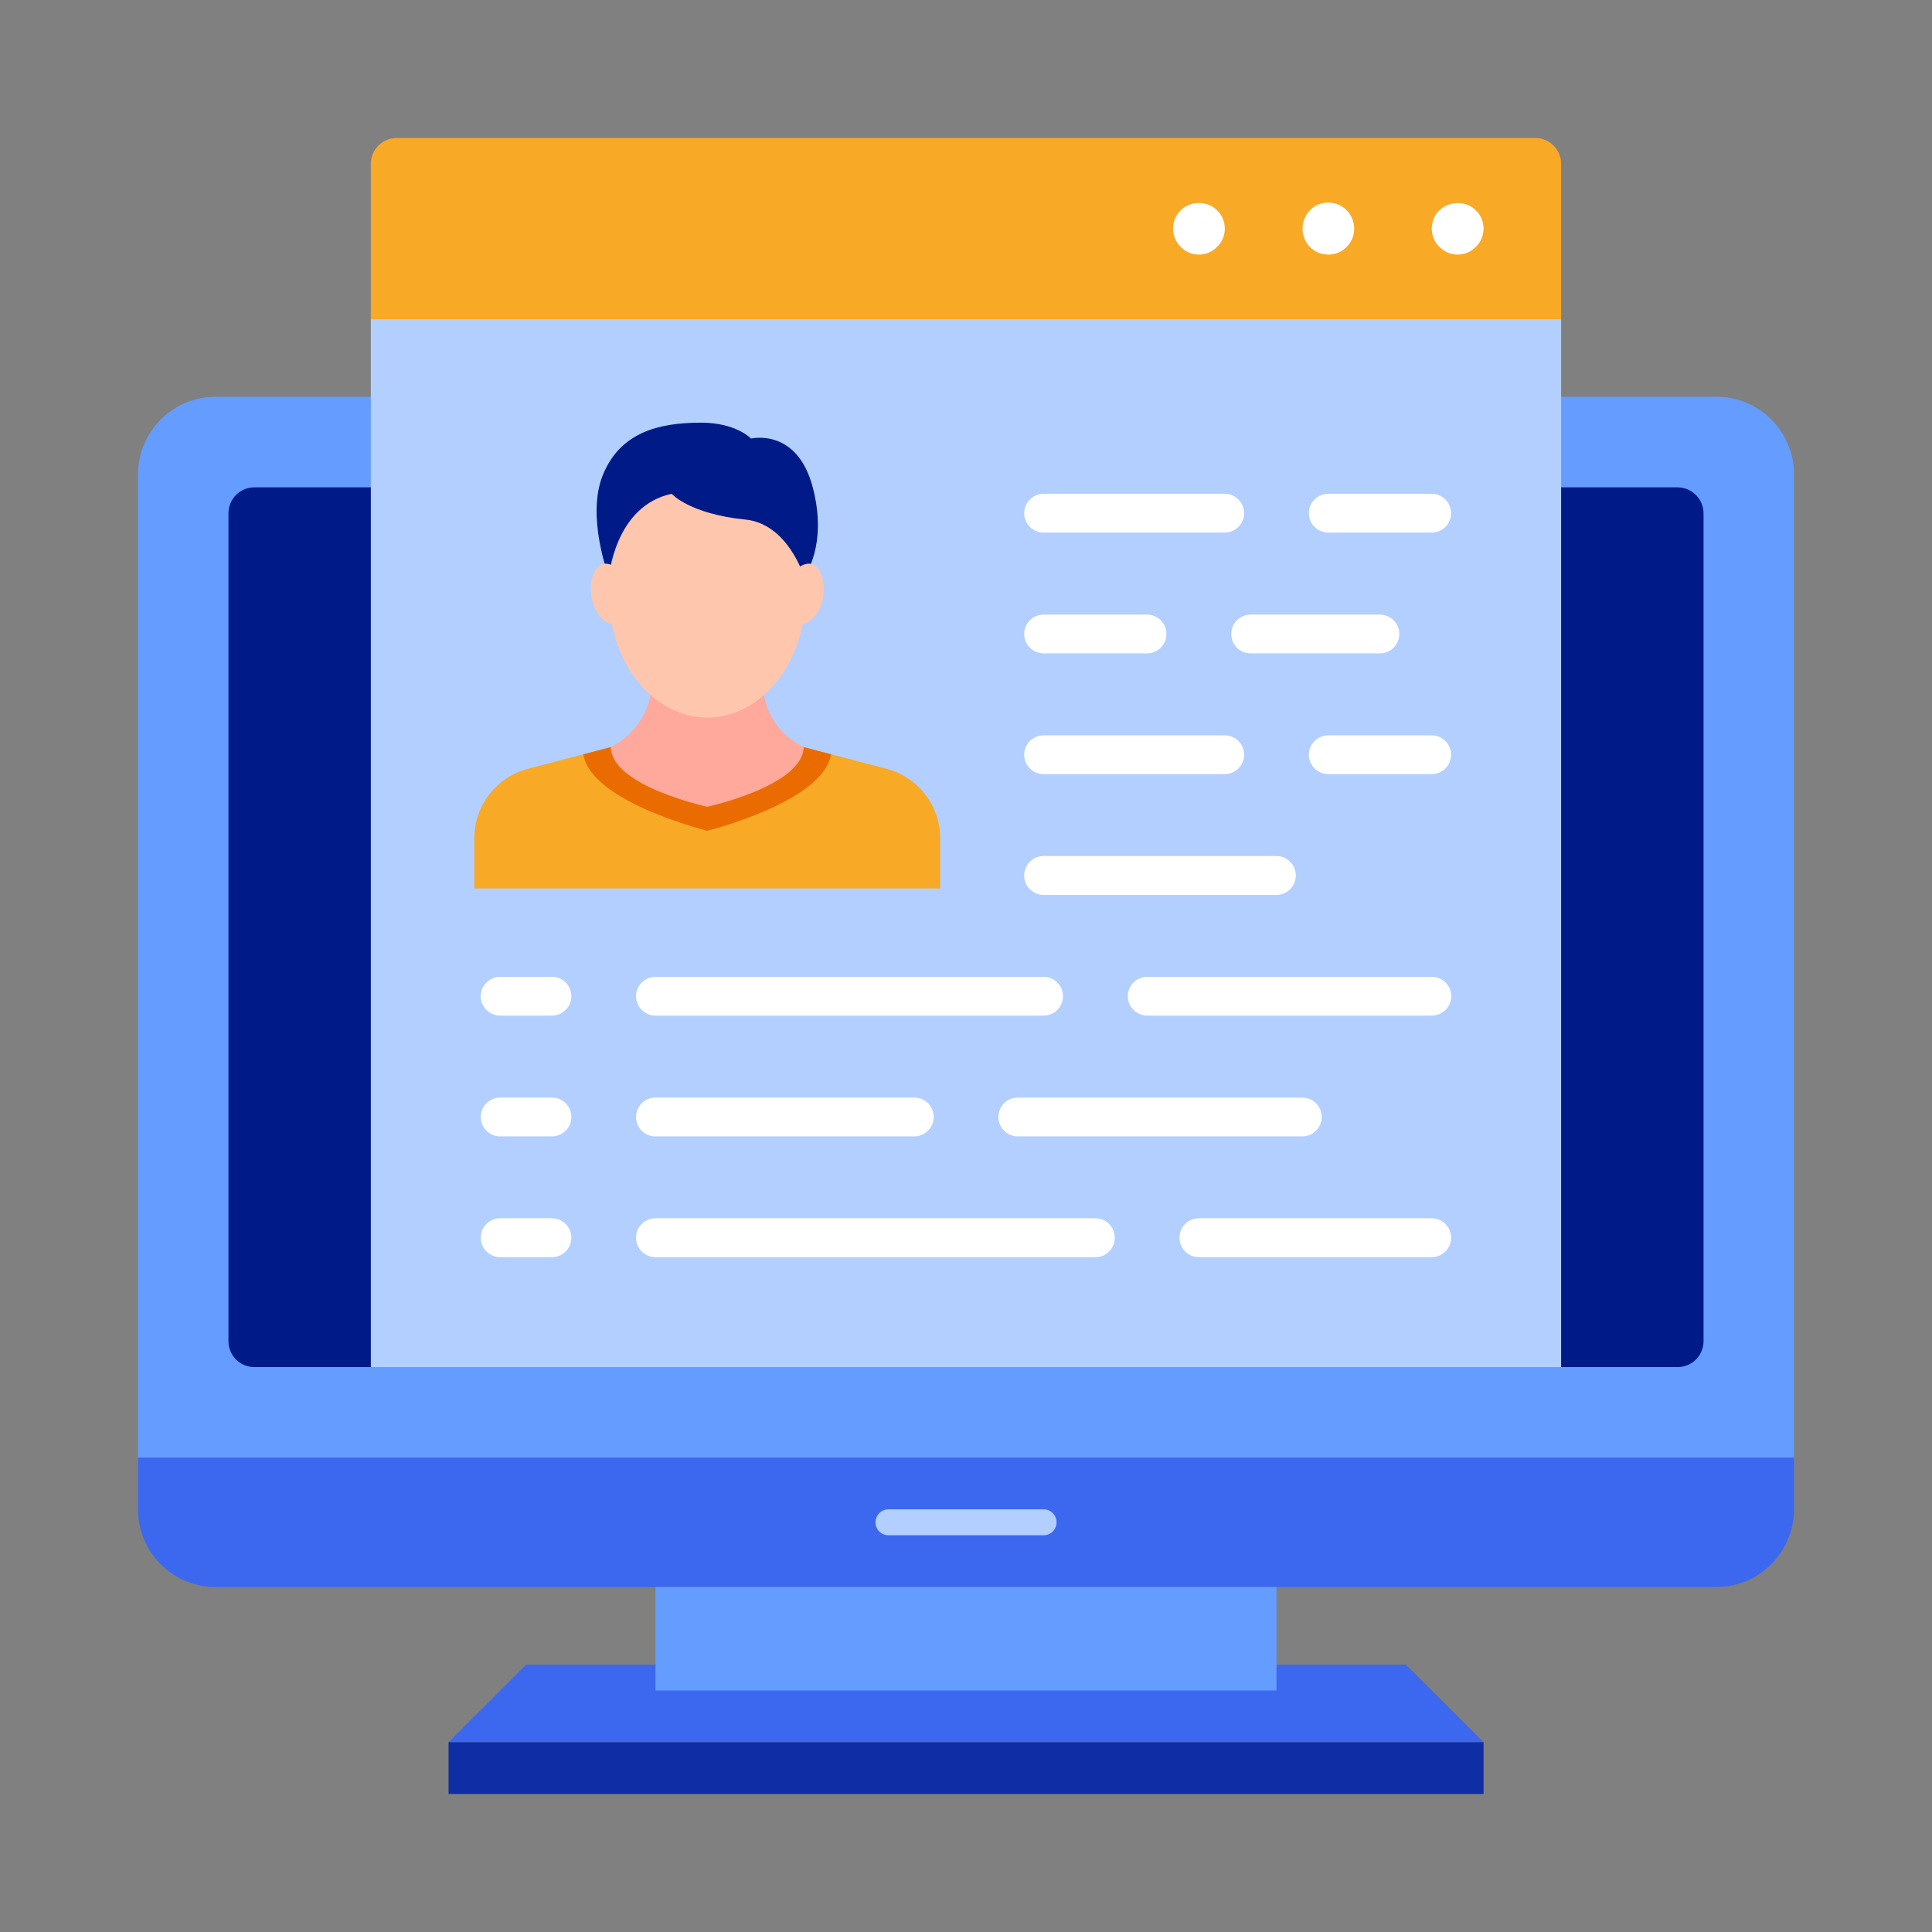 <svg width="56" height="56" viewBox="0 0 56 56" fill="none" xmlns="http://www.w3.org/2000/svg">
<rect x="0" y="0" width="56" height="56" fill="#808080" stroke="none"/>
<path d="M6.252 11.5H49.751C50.992 11.5 52 12.508 52 13.748V42.251H4V13.752C4 12.509 5.009 11.5 6.252 11.5Z" fill="#649CFF"/>
<path d="M7.373 14.126H48.623C49.04 14.126 49.378 14.464 49.378 14.88V38.875C49.378 39.289 49.042 39.626 48.627 39.626H7.373C6.958 39.626 6.622 39.289 6.622 38.875V14.877C6.622 14.462 6.958 14.126 7.373 14.126Z" fill="#001B87"/>
<path d="M4 42.251H52V43.749C52 44.992 50.991 46.001 49.748 46.001H6.249C5.008 46.001 4 44.993 4 43.752V42.251Z" fill="#3C68F0"/>
<path d="M30.251 44.5H25.75C25.541 44.5 25.377 44.331 25.377 44.126C25.377 43.921 25.541 43.749 25.75 43.749H30.251C30.46 43.749 30.624 43.921 30.624 44.126C30.624 44.331 30.46 44.5 30.251 44.5Z" fill="#B2CFFF"/>
<path d="M40.75 48.25H15.25L13.002 50.498H43.002L40.75 48.25Z" fill="#3C68F0"/>
<path d="M37 46.001H19V49H37V46.001Z" fill="#649CFF"/>
<path d="M43.002 50.498H13.002V52H43.002V50.498Z" fill="#0F2DA5"/>
<path d="M45.25 9.252H10.749V39.626H45.25V9.252Z" fill="#B2CFFF"/>
<path d="M11.5 4H44.499C44.914 4 45.25 4.336 45.25 4.751V9.252H10.749V4.751C10.749 4.336 11.085 4 11.5 4Z" fill="#F8A926"/>
<path d="M42.255 7.38C42.05 7.38 41.856 7.296 41.72 7.153C41.577 7.021 41.501 6.823 41.501 6.629C41.501 6.428 41.577 6.23 41.72 6.098C41.998 5.82 42.508 5.813 42.779 6.098C42.921 6.23 43.002 6.428 43.002 6.629C43.002 6.823 42.921 7.021 42.779 7.153C42.643 7.296 42.449 7.38 42.255 7.38Z" fill="white"/>
<path d="M37.754 6.629C37.754 6.208 38.084 5.871 38.501 5.871C38.915 5.871 39.252 6.208 39.252 6.629C39.252 7.043 38.915 7.38 38.501 7.38C38.084 7.38 37.754 7.043 37.754 6.629Z" fill="white"/>
<path d="M34.755 7.38C34.55 7.38 34.356 7.296 34.22 7.153C34.077 7.01 34.001 6.823 34.001 6.629C34.001 6.427 34.077 6.241 34.22 6.098C34.498 5.812 35 5.812 35.279 6.098C35.421 6.23 35.502 6.427 35.502 6.629C35.502 6.823 35.421 7.021 35.279 7.153C35.143 7.296 34.949 7.38 34.755 7.38Z" fill="white"/>
<path d="M41.497 15.437H38.501C38.19 15.437 37.937 15.184 37.937 14.877C37.937 14.565 38.19 14.312 38.501 14.312H41.497C41.808 14.312 42.061 14.565 42.061 14.877C42.061 15.184 41.808 15.437 41.497 15.437Z" fill="white"/>
<path d="M35.498 15.437H30.25C29.939 15.437 29.686 15.184 29.686 14.877C29.686 14.565 29.939 14.312 30.25 14.312H35.498C35.809 14.312 36.062 14.565 36.062 14.877C36.062 15.184 35.809 15.437 35.498 15.437Z" fill="white"/>
<path d="M39.999 18.938H36.249C35.938 18.938 35.689 18.689 35.689 18.374C35.689 18.066 35.938 17.814 36.249 17.814H39.999C40.307 17.814 40.559 18.066 40.559 18.374C40.559 18.689 40.307 18.938 39.999 18.938Z" fill="white"/>
<path d="M33.249 18.938H30.25C29.939 18.938 29.686 18.689 29.686 18.374C29.686 18.066 29.939 17.814 30.25 17.814H33.249C33.557 17.814 33.81 18.066 33.81 18.374C33.81 18.689 33.557 18.938 33.249 18.938Z" fill="white"/>
<path d="M41.497 22.439H38.501C38.19 22.439 37.937 22.186 37.937 21.875C37.937 21.567 38.19 21.314 38.501 21.314H41.497C41.808 21.314 42.061 21.567 42.061 21.875C42.061 22.186 41.808 22.439 41.497 22.439Z" fill="white"/>
<path d="M35.498 22.439H30.25C29.939 22.439 29.686 22.186 29.686 21.875C29.686 21.567 29.939 21.314 30.25 21.314H35.498C35.809 21.314 36.062 21.567 36.062 21.875C36.062 22.186 35.809 22.439 35.498 22.439Z" fill="white"/>
<path d="M36.999 25.94H30.25C29.939 25.94 29.686 25.688 29.686 25.377C29.686 25.065 29.939 24.812 30.25 24.812H36.999C37.311 24.812 37.56 25.065 37.56 25.377C37.56 25.688 37.311 25.94 36.999 25.94Z" fill="white"/>
<path d="M41.501 29.438H33.25C32.942 29.438 32.69 29.185 32.69 28.874C32.69 28.566 32.942 28.314 33.25 28.314H41.501C41.812 28.314 42.065 28.566 42.065 28.874C42.065 29.185 41.812 29.438 41.501 29.438Z" fill="white"/>
<path d="M30.25 29.438H19C18.689 29.438 18.436 29.185 18.436 28.874C18.436 28.566 18.689 28.314 19 28.314H30.25C30.561 28.314 30.811 28.566 30.811 28.874C30.811 29.185 30.561 29.438 30.25 29.438Z" fill="white"/>
<path d="M37.747 32.939H29.5C29.189 32.939 28.939 32.686 28.939 32.378C28.939 32.063 29.189 31.814 29.5 31.814H37.747C38.058 31.814 38.311 32.063 38.311 32.378C38.311 32.686 38.058 32.939 37.747 32.939Z" fill="white"/>
<path d="M26.5 32.939H19C18.689 32.939 18.436 32.686 18.436 32.378C18.436 32.063 18.689 31.814 19 31.814H26.5C26.811 31.814 27.064 32.063 27.064 32.378C27.064 32.686 26.811 32.939 26.5 32.939Z" fill="white"/>
<path d="M41.497 36.44H34.751C34.44 36.44 34.187 36.187 34.187 35.876C34.187 35.564 34.44 35.312 34.751 35.312H41.497C41.808 35.312 42.061 35.564 42.061 35.876C42.061 36.187 41.808 36.44 41.497 36.44Z" fill="white"/>
<path d="M31.752 36.44H19C18.689 36.44 18.436 36.187 18.436 35.876C18.436 35.564 18.689 35.312 19 35.312H31.752C32.063 35.312 32.312 35.564 32.312 35.876C32.312 36.187 32.063 36.44 31.752 36.44Z" fill="white"/>
<path d="M15.997 29.438H14.5C14.188 29.438 13.935 29.185 13.935 28.874C13.935 28.566 14.188 28.314 14.5 28.314H15.997C16.309 28.314 16.561 28.566 16.561 28.874C16.561 29.185 16.309 29.438 15.997 29.438Z" fill="white"/>
<path d="M15.997 32.939H14.5C14.188 32.939 13.935 32.686 13.935 32.378C13.935 32.063 14.188 31.814 14.5 31.814H15.997C16.309 31.814 16.561 32.063 16.561 32.378C16.561 32.686 16.309 32.939 15.997 32.939Z" fill="white"/>
<path d="M15.997 36.44H14.5C14.188 36.44 13.935 36.187 13.935 35.876C13.935 35.564 14.188 35.312 14.5 35.312H15.997C16.309 35.312 16.561 35.564 16.561 35.876C16.561 36.187 16.309 36.44 15.997 36.44Z" fill="white"/>
<path d="M25.702 22.285L23.296 21.655H17.704L15.298 22.285C14.386 22.527 13.748 23.354 13.748 24.296V25.753H27.251V24.296C27.251 23.354 26.614 22.527 25.702 22.285Z" fill="#F8A926"/>
<path d="M20.502 24.08C20.502 24.08 23.867 23.244 24.09 21.864L23.296 21.655H17.704L16.909 21.864C17.125 23.248 20.502 24.08 20.502 24.08Z" fill="#EA6C00"/>
<path d="M20.502 23.384C20.502 23.384 17.722 22.787 17.704 21.655C18.293 21.355 18.736 20.805 18.857 20.142C18.879 20.044 18.89 19.432 18.901 19.337L22.102 19.341C22.113 19.447 22.131 20.077 22.153 20.194C22.278 20.842 22.713 21.369 23.296 21.655C23.27 22.783 20.502 23.384 20.502 23.384Z" fill="#FFA89C"/>
<path d="M20.502 13.657C22.073 13.657 23.351 15.257 23.351 17.228C23.351 19.202 22.073 20.799 20.502 20.799C18.927 20.799 17.652 19.202 17.652 17.228C17.652 15.257 18.927 13.657 20.502 13.657Z" fill="#FFC6AE"/>
<path d="M23.307 16.719C23.307 16.719 24.003 15.825 23.56 14.133C23.105 12.386 21.769 12.712 21.769 12.712C21.769 12.712 21.337 12.251 20.319 12.251C19.063 12.251 17.975 12.548 17.477 13.76C16.979 14.975 17.649 16.719 17.649 16.719C17.649 16.719 17.821 14.664 19.469 14.313C19.469 14.313 19.978 14.895 21.604 15.06C22.846 15.184 23.307 16.719 23.307 16.719Z" fill="#001B87"/>
<path d="M17.492 16.345C17.796 16.283 18.198 16.678 18.301 17.147C18.404 17.616 18.243 18.044 17.935 18.11C17.635 18.176 17.265 17.861 17.162 17.393C17.056 16.924 17.188 16.411 17.492 16.345Z" fill="#FFC6AE"/>
<path d="M23.509 16.345C23.205 16.283 22.802 16.678 22.699 17.147C22.597 17.616 22.758 18.044 23.066 18.11C23.366 18.176 23.736 17.861 23.842 17.393C23.945 16.924 23.813 16.411 23.509 16.345Z" fill="#FFC6AE"/>
</svg>
